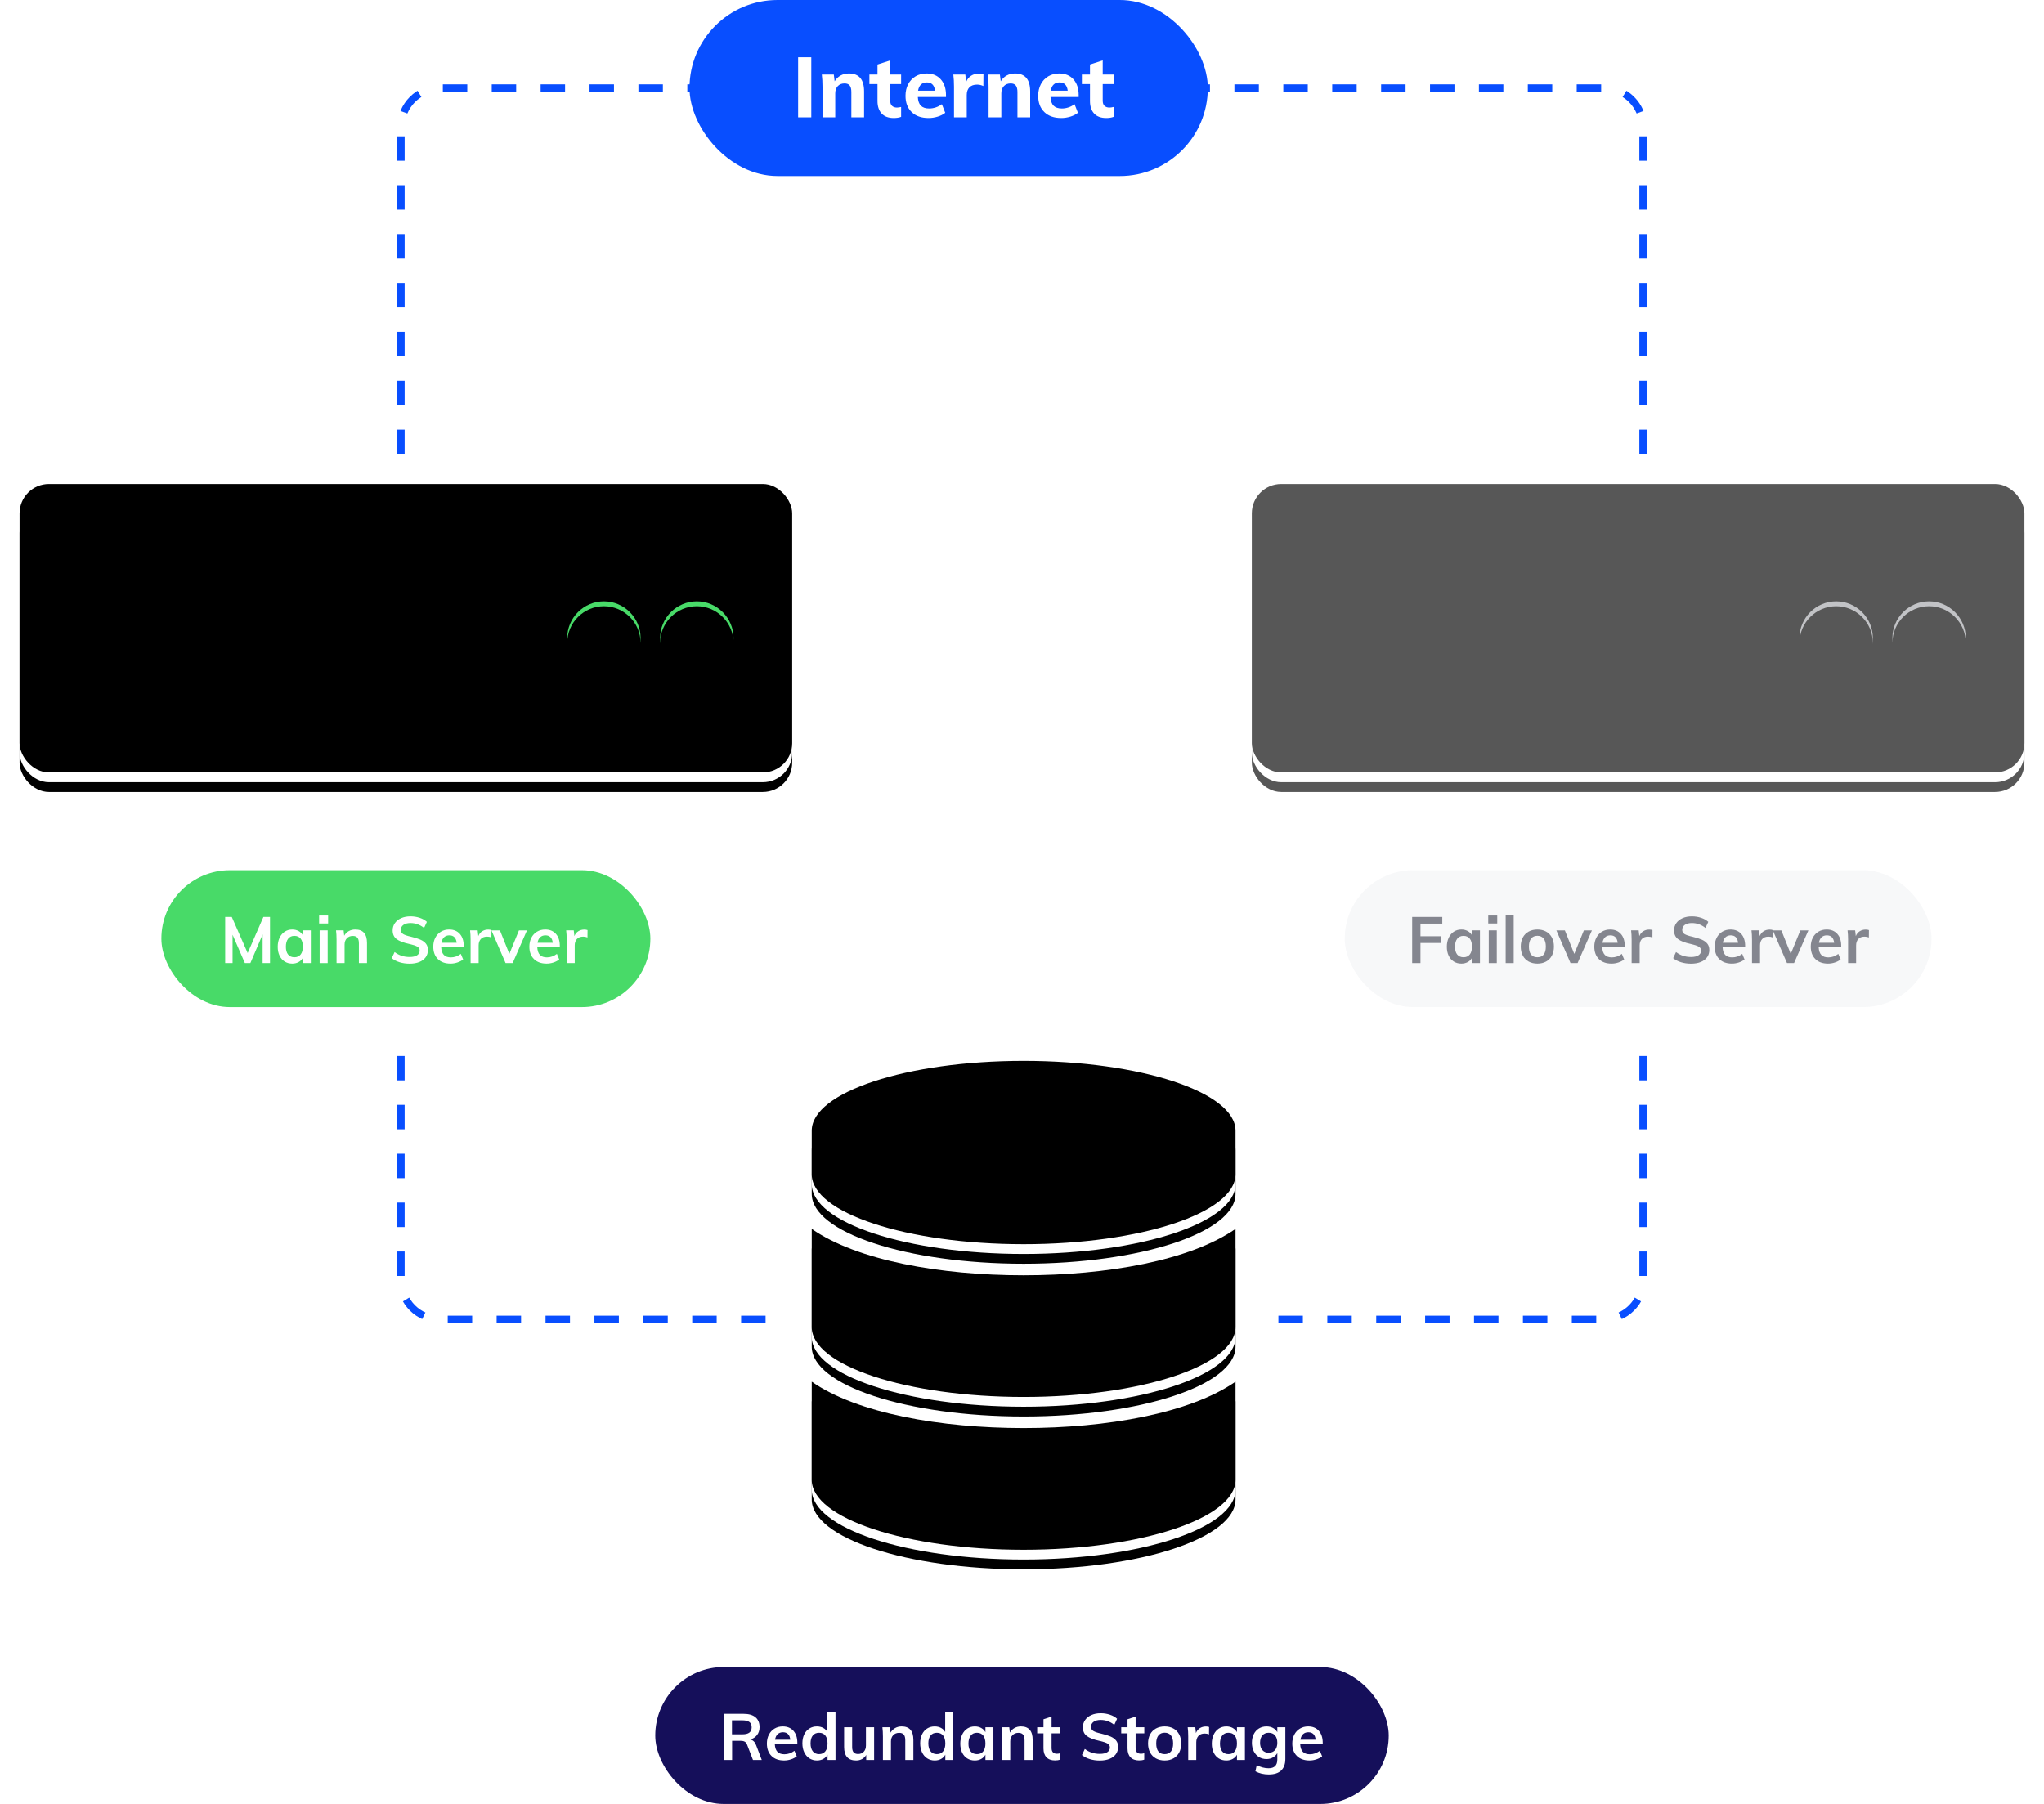 <?xml version="1.0" encoding="UTF-8"?>
<svg width="418px" height="369px" viewBox="0 0 418 369" version="1.1" xmlns="http://www.w3.org/2000/svg" xmlns:xlink="http://www.w3.org/1999/xlink">
    <title>what-is-high-availability</title>
    <defs>
        <path d="M86.667,14.286 L86.667,23.214 C86.667,31.083 67.257,37.5 43.333,37.5 C19.41,37.5 0,31.083 0,23.214 L0,14.286 C0,6.417 19.41,0 43.333,0 C67.257,0 86.667,6.417 86.667,14.286 Z M86.667,34.375 L86.667,54.464 C86.667,62.333 67.257,68.75 43.333,68.75 C19.41,68.75 0,62.333 0,54.464 L0,34.375 C9.31,40.848 26.35,43.862 43.333,43.862 C60.317,43.862 77.357,40.848 86.667,34.375 Z M86.667,65.625 L86.667,85.714 C86.667,93.583 67.257,100 43.333,100 C19.41,100 0,93.583 0,85.714 L0,65.625 C9.31,72.098 26.35,75.112 43.333,75.112 C60.317,75.112 77.357,72.098 86.667,65.625 Z" id="path-1"></path>
        <filter x="-8.1%" y="-5.0%" width="116.2%" height="114.0%" filterUnits="objectBoundingBox" id="filter-2">
            <feOffset dx="0" dy="0" in="SourceAlpha" result="shadowOffsetOuter1"></feOffset>
            <feGaussianBlur stdDeviation="0.5" in="shadowOffsetOuter1" result="shadowBlurOuter1"></feGaussianBlur>
            <feColorMatrix values="0 0 0 0 0   0 0 0 0 0.012   0 0 0 0 0.118  0 0 0 0.3 0" type="matrix" in="shadowBlurOuter1" result="shadowMatrixOuter1"></feColorMatrix>
            <feOffset dx="0" dy="0" in="SourceAlpha" result="shadowOffsetOuter2"></feOffset>
            <feGaussianBlur stdDeviation="0.5" in="shadowOffsetOuter2" result="shadowBlurOuter2"></feGaussianBlur>
            <feColorMatrix values="0 0 0 0 0   0 0 0 0 0.012   0 0 0 0 0.118  0 0 0 0.2 0" type="matrix" in="shadowBlurOuter2" result="shadowMatrixOuter2"></feColorMatrix>
            <feOffset dx="0" dy="2" in="SourceAlpha" result="shadowOffsetOuter3"></feOffset>
            <feGaussianBlur stdDeviation="2" in="shadowOffsetOuter3" result="shadowBlurOuter3"></feGaussianBlur>
            <feColorMatrix values="0 0 0 0 0   0 0 0 0 0.013   0 0 0 0 0.118  0 0 0 0.2 0" type="matrix" in="shadowBlurOuter3" result="shadowMatrixOuter3"></feColorMatrix>
            <feMerge>
                <feMergeNode in="shadowMatrixOuter1"></feMergeNode>
                <feMergeNode in="shadowMatrixOuter2"></feMergeNode>
                <feMergeNode in="shadowMatrixOuter3"></feMergeNode>
            </feMerge>
        </filter>
        <filter x="-5.8%" y="-3.0%" width="111.5%" height="110.0%" filterUnits="objectBoundingBox" id="filter-3">
            <feOffset dx="0" dy="-2" in="SourceAlpha" result="shadowOffsetInner1"></feOffset>
            <feComposite in="shadowOffsetInner1" in2="SourceAlpha" operator="arithmetic" k2="-1" k3="1" result="shadowInnerInner1"></feComposite>
            <feColorMatrix values="0 0 0 0 0.098   0 0 0 0 0.141   0 0 0 0 0.298  0 0 0 0.03 0" type="matrix" in="shadowInnerInner1"></feColorMatrix>
        </filter>
        <rect id="path-4" x="0" y="0" width="158" height="59" rx="6"></rect>
        <filter x="-4.4%" y="-8.5%" width="108.9%" height="123.7%" filterUnits="objectBoundingBox" id="filter-5">
            <feOffset dx="0" dy="0" in="SourceAlpha" result="shadowOffsetOuter1"></feOffset>
            <feGaussianBlur stdDeviation="0.5" in="shadowOffsetOuter1" result="shadowBlurOuter1"></feGaussianBlur>
            <feColorMatrix values="0 0 0 0 0   0 0 0 0 0.012   0 0 0 0 0.118  0 0 0 0.3 0" type="matrix" in="shadowBlurOuter1" result="shadowMatrixOuter1"></feColorMatrix>
            <feOffset dx="0" dy="0" in="SourceAlpha" result="shadowOffsetOuter2"></feOffset>
            <feGaussianBlur stdDeviation="0.5" in="shadowOffsetOuter2" result="shadowBlurOuter2"></feGaussianBlur>
            <feColorMatrix values="0 0 0 0 0   0 0 0 0 0.012   0 0 0 0 0.118  0 0 0 0.2 0" type="matrix" in="shadowBlurOuter2" result="shadowMatrixOuter2"></feColorMatrix>
            <feOffset dx="0" dy="2" in="SourceAlpha" result="shadowOffsetOuter3"></feOffset>
            <feGaussianBlur stdDeviation="2" in="shadowOffsetOuter3" result="shadowBlurOuter3"></feGaussianBlur>
            <feColorMatrix values="0 0 0 0 0   0 0 0 0 0.013   0 0 0 0 0.118  0 0 0 0.2 0" type="matrix" in="shadowBlurOuter3" result="shadowMatrixOuter3"></feColorMatrix>
            <feMerge>
                <feMergeNode in="shadowMatrixOuter1"></feMergeNode>
                <feMergeNode in="shadowMatrixOuter2"></feMergeNode>
                <feMergeNode in="shadowMatrixOuter3"></feMergeNode>
            </feMerge>
        </filter>
        <filter x="-3.2%" y="-5.1%" width="106.3%" height="116.9%" filterUnits="objectBoundingBox" id="filter-6">
            <feOffset dx="0" dy="-2" in="SourceAlpha" result="shadowOffsetInner1"></feOffset>
            <feComposite in="shadowOffsetInner1" in2="SourceAlpha" operator="arithmetic" k2="-1" k3="1" result="shadowInnerInner1"></feComposite>
            <feColorMatrix values="0 0 0 0 0.098   0 0 0 0 0.141   0 0 0 0 0.298  0 0 0 0.03 0" type="matrix" in="shadowInnerInner1"></feColorMatrix>
        </filter>
        <path d="M138.5,37 C134.359,37 131,33.641 131,29.5 C131,25.359 134.375,22 138.5,22 C142.625,22 146,25.375 146,29.5 C146,33.625 142.656,37 138.5,37 Z" id="path-7"></path>
        <filter x="-3.3%" y="-3.3%" width="106.7%" height="106.7%" filterUnits="objectBoundingBox" id="filter-8">
            <feOffset dx="0" dy="1" in="SourceAlpha" result="shadowOffsetInner1"></feOffset>
            <feComposite in="shadowOffsetInner1" in2="SourceAlpha" operator="arithmetic" k2="-1" k3="1" result="shadowInnerInner1"></feComposite>
            <feColorMatrix values="0 0 0 0 0.098   0 0 0 0 0.141   0 0 0 0 0.298  0 0 0 0.089 0" type="matrix" in="shadowInnerInner1"></feColorMatrix>
        </filter>
        <path d="M119.5,37 C115.359,37 112,33.641 112,29.5 C112,25.359 115.375,22 119.5,22 C123.625,22 127,25.375 127,29.5 C127,33.625 123.656,37 119.5,37 Z" id="path-9"></path>
        <filter x="-3.3%" y="-3.3%" width="106.7%" height="106.7%" filterUnits="objectBoundingBox" id="filter-10">
            <feOffset dx="0" dy="1" in="SourceAlpha" result="shadowOffsetInner1"></feOffset>
            <feComposite in="shadowOffsetInner1" in2="SourceAlpha" operator="arithmetic" k2="-1" k3="1" result="shadowInnerInner1"></feComposite>
            <feColorMatrix values="0 0 0 0 0.098   0 0 0 0 0.141   0 0 0 0 0.298  0 0 0 0.089 0" type="matrix" in="shadowInnerInner1"></feColorMatrix>
        </filter>
        <rect id="path-11" x="0" y="0" width="158" height="59" rx="6"></rect>
        <filter x="-4.4%" y="-8.5%" width="108.9%" height="123.7%" filterUnits="objectBoundingBox" id="filter-12">
            <feOffset dx="0" dy="0" in="SourceAlpha" result="shadowOffsetOuter1"></feOffset>
            <feGaussianBlur stdDeviation="0.5" in="shadowOffsetOuter1" result="shadowBlurOuter1"></feGaussianBlur>
            <feColorMatrix values="0 0 0 0 0   0 0 0 0 0.012   0 0 0 0 0.118  0 0 0 0.3 0" type="matrix" in="shadowBlurOuter1" result="shadowMatrixOuter1"></feColorMatrix>
            <feOffset dx="0" dy="0" in="SourceAlpha" result="shadowOffsetOuter2"></feOffset>
            <feGaussianBlur stdDeviation="0.5" in="shadowOffsetOuter2" result="shadowBlurOuter2"></feGaussianBlur>
            <feColorMatrix values="0 0 0 0 0   0 0 0 0 0.012   0 0 0 0 0.118  0 0 0 0.2 0" type="matrix" in="shadowBlurOuter2" result="shadowMatrixOuter2"></feColorMatrix>
            <feOffset dx="0" dy="2" in="SourceAlpha" result="shadowOffsetOuter3"></feOffset>
            <feGaussianBlur stdDeviation="2" in="shadowOffsetOuter3" result="shadowBlurOuter3"></feGaussianBlur>
            <feColorMatrix values="0 0 0 0 0   0 0 0 0 0.013   0 0 0 0 0.118  0 0 0 0.2 0" type="matrix" in="shadowBlurOuter3" result="shadowMatrixOuter3"></feColorMatrix>
            <feMerge>
                <feMergeNode in="shadowMatrixOuter1"></feMergeNode>
                <feMergeNode in="shadowMatrixOuter2"></feMergeNode>
                <feMergeNode in="shadowMatrixOuter3"></feMergeNode>
            </feMerge>
        </filter>
        <filter x="-3.2%" y="-5.1%" width="106.3%" height="116.9%" filterUnits="objectBoundingBox" id="filter-13">
            <feOffset dx="0" dy="-2" in="SourceAlpha" result="shadowOffsetInner1"></feOffset>
            <feComposite in="shadowOffsetInner1" in2="SourceAlpha" operator="arithmetic" k2="-1" k3="1" result="shadowInnerInner1"></feComposite>
            <feColorMatrix values="0 0 0 0 0.098   0 0 0 0 0.141   0 0 0 0 0.298  0 0 0 0.03 0" type="matrix" in="shadowInnerInner1"></feColorMatrix>
        </filter>
        <path d="M138.5,37 C134.359,37 131,33.641 131,29.5 C131,25.359 134.375,22 138.5,22 C142.625,22 146,25.375 146,29.5 C146,33.625 142.656,37 138.5,37 Z" id="path-14"></path>
        <filter x="-3.3%" y="-3.3%" width="106.7%" height="106.7%" filterUnits="objectBoundingBox" id="filter-15">
            <feOffset dx="0" dy="1" in="SourceAlpha" result="shadowOffsetInner1"></feOffset>
            <feComposite in="shadowOffsetInner1" in2="SourceAlpha" operator="arithmetic" k2="-1" k3="1" result="shadowInnerInner1"></feComposite>
            <feColorMatrix values="0 0 0 0 0.098   0 0 0 0 0.141   0 0 0 0 0.298  0 0 0 0.089 0" type="matrix" in="shadowInnerInner1"></feColorMatrix>
        </filter>
        <path d="M119.5,37 C115.359,37 112,33.641 112,29.5 C112,25.359 115.375,22 119.5,22 C123.625,22 127,25.375 127,29.5 C127,33.625 123.656,37 119.5,37 Z" id="path-16"></path>
        <filter x="-3.3%" y="-3.3%" width="106.7%" height="106.7%" filterUnits="objectBoundingBox" id="filter-17">
            <feOffset dx="0" dy="1" in="SourceAlpha" result="shadowOffsetInner1"></feOffset>
            <feComposite in="shadowOffsetInner1" in2="SourceAlpha" operator="arithmetic" k2="-1" k3="1" result="shadowInnerInner1"></feComposite>
            <feColorMatrix values="0 0 0 0 0.098   0 0 0 0 0.141   0 0 0 0 0.298  0 0 0 0.089 0" type="matrix" in="shadowInnerInner1"></feColorMatrix>
        </filter>
    </defs>
    <g id="High-Availability" stroke="none" stroke-width="1" fill="none" fill-rule="evenodd">
        <g id="Desktop-HD" transform="translate(-441, -832)">
            <g id="what-is-high-availability" transform="translate(445, 832)">
                <rect id="Rectangle" fill="#48DA68" x="29" y="178" width="100" height="28" rx="14"></rect>
                <g id="Group-26" opacity="0.66" transform="translate(271, 178)">
                    <rect id="Rectangle" fill="#F3F4F6" x="0" y="0" width="120" height="28" rx="14"></rect>
                    <g id="Failover-Server" transform="translate(13.791, 9.248)" fill="#454855" fill-rule="nonzero">
                        <polygon id="Path" points="0 9.752 0 0.318 6.161 0.318 6.161 1.683 1.696 1.683 1.696 4.266 5.896 4.266 5.896 5.644 1.696 5.644 1.696 9.752"></polygon>
                        <path d="M13.86,3.061 L13.86,9.752 L12.23,9.752 L12.23,8.679 C12.027,9.05 11.735,9.339 11.355,9.547 C10.975,9.754 10.543,9.858 10.057,9.858 C9.474,9.858 8.957,9.717 8.507,9.434 C8.056,9.151 7.707,8.749 7.46,8.228 C7.212,7.707 7.089,7.102 7.089,6.413 C7.089,5.724 7.215,5.112 7.466,4.578 C7.718,4.043 8.069,3.628 8.52,3.332 C8.97,3.036 9.483,2.889 10.057,2.889 C10.543,2.889 10.975,2.992 11.355,3.2 C11.735,3.407 12.027,3.697 12.23,4.068 L12.23,3.061 L13.86,3.061 Z M10.507,8.559 C11.055,8.559 11.479,8.37 11.779,7.99 C12.08,7.61 12.23,7.075 12.23,6.386 C12.23,5.68 12.08,5.137 11.779,4.757 C11.479,4.377 11.05,4.187 10.494,4.187 C9.946,4.187 9.52,4.384 9.215,4.777 C8.911,5.17 8.758,5.715 8.758,6.413 C8.758,7.102 8.911,7.632 9.215,8.003 C9.52,8.374 9.951,8.559 10.507,8.559 Z" id="Shape"></path>
                        <path d="M15.662,9.752 L15.662,3.061 L17.305,3.061 L17.305,9.752 L15.662,9.752 Z M15.556,0.026 L17.397,0.026 L17.397,1.656 L15.556,1.656 L15.556,0.026 Z" id="Shape"></path>
                        <polygon id="Path" points="19.12 9.752 19.12 0 20.763 0 20.763 9.752"></polygon>
                        <path d="M25.612,9.858 C24.932,9.858 24.334,9.717 23.817,9.434 C23.3,9.151 22.903,8.747 22.624,8.222 C22.346,7.696 22.207,7.08 22.207,6.373 C22.207,5.667 22.346,5.05 22.624,4.525 C22.903,3.999 23.3,3.595 23.817,3.312 C24.334,3.03 24.932,2.889 25.612,2.889 C26.284,2.889 26.875,3.03 27.388,3.312 C27.9,3.595 28.295,3.999 28.574,4.525 C28.852,5.05 28.991,5.667 28.991,6.373 C28.991,7.08 28.852,7.696 28.574,8.222 C28.295,8.747 27.9,9.151 27.388,9.434 C26.875,9.717 26.284,9.858 25.612,9.858 Z M25.599,8.559 C26.164,8.559 26.595,8.376 26.891,8.01 C27.187,7.643 27.335,7.098 27.335,6.373 C27.335,5.658 27.185,5.112 26.884,4.737 C26.584,4.361 26.16,4.174 25.612,4.174 C25.056,4.174 24.627,4.361 24.327,4.737 C24.027,5.112 23.877,5.658 23.877,6.373 C23.877,7.098 24.024,7.643 24.32,8.01 C24.616,8.376 25.043,8.559 25.599,8.559 Z" id="Shape"></path>
                        <polygon id="Path" points="35.112 3.074 36.755 3.074 33.827 9.752 32.383 9.752 29.494 3.074 31.23 3.074 33.151 7.87"></polygon>
                        <path d="M43.473,6.492 L38.862,6.492 C38.898,7.208 39.076,7.736 39.399,8.076 C39.721,8.416 40.2,8.586 40.837,8.586 C41.57,8.586 42.25,8.348 42.877,7.87 L43.354,9.01 C43.036,9.266 42.645,9.472 42.181,9.626 C41.718,9.781 41.247,9.858 40.77,9.858 C39.675,9.858 38.814,9.549 38.187,8.931 C37.559,8.312 37.246,7.464 37.246,6.386 C37.246,5.706 37.383,5.101 37.657,4.571 C37.93,4.041 38.315,3.628 38.809,3.332 C39.304,3.036 39.865,2.889 40.492,2.889 C41.411,2.889 42.137,3.187 42.672,3.783 C43.206,4.379 43.473,5.198 43.473,6.241 L43.473,6.492 Z M40.532,4.081 C40.09,4.081 39.73,4.211 39.452,4.472 C39.174,4.732 38.995,5.11 38.915,5.605 L42.029,5.605 C41.976,5.101 41.824,4.721 41.572,4.465 C41.32,4.209 40.973,4.081 40.532,4.081 Z" id="Shape"></path>
                        <path d="M48.482,2.902 C48.738,2.902 48.959,2.937 49.144,3.008 L49.131,4.518 C48.848,4.403 48.557,4.346 48.257,4.346 C47.691,4.346 47.261,4.509 46.965,4.836 C46.669,5.163 46.521,5.596 46.521,6.135 L46.521,9.752 L44.878,9.752 L44.878,4.955 C44.878,4.249 44.842,3.617 44.772,3.061 L46.322,3.061 L46.455,4.24 C46.622,3.807 46.887,3.476 47.249,3.246 C47.612,3.017 48.022,2.902 48.482,2.902 Z" id="Path"></path>
                        <path d="M57.015,9.871 C56.29,9.871 55.612,9.774 54.981,9.58 C54.349,9.385 53.813,9.107 53.371,8.745 L53.954,7.5 C54.413,7.844 54.893,8.098 55.392,8.261 C55.891,8.425 56.436,8.507 57.028,8.507 C57.682,8.507 58.187,8.392 58.545,8.162 C58.903,7.932 59.082,7.61 59.082,7.195 C59.082,6.841 58.916,6.57 58.585,6.38 C58.254,6.19 57.708,6.011 56.949,5.843 C55.765,5.587 54.904,5.256 54.365,4.849 C53.826,4.443 53.556,3.851 53.556,3.074 C53.556,2.518 53.707,2.023 54.007,1.59 C54.307,1.157 54.734,0.817 55.286,0.57 C55.838,0.322 56.476,0.199 57.2,0.199 C57.863,0.199 58.492,0.298 59.088,0.497 C59.685,0.696 60.173,0.972 60.553,1.325 L59.983,2.571 C59.144,1.899 58.216,1.563 57.2,1.563 C56.591,1.563 56.109,1.689 55.756,1.941 C55.403,2.193 55.226,2.535 55.226,2.968 C55.226,3.339 55.383,3.622 55.696,3.816 C56.01,4.01 56.547,4.191 57.306,4.359 C58.092,4.545 58.733,4.746 59.227,4.962 C59.722,5.179 60.102,5.457 60.367,5.797 C60.632,6.137 60.764,6.563 60.764,7.075 C60.764,7.641 60.614,8.133 60.314,8.553 C60.014,8.972 59.581,9.297 59.016,9.527 C58.45,9.756 57.783,9.871 57.015,9.871 Z" id="Path"></path>
                        <path d="M68.092,6.492 L63.481,6.492 C63.516,7.208 63.695,7.736 64.017,8.076 C64.34,8.416 64.819,8.586 65.455,8.586 C66.188,8.586 66.868,8.348 67.496,7.87 L67.972,9.01 C67.654,9.266 67.264,9.472 66.8,9.626 C66.336,9.781 65.866,9.858 65.389,9.858 C64.293,9.858 63.432,9.549 62.805,8.931 C62.178,8.312 61.864,7.464 61.864,6.386 C61.864,5.706 62.001,5.101 62.275,4.571 C62.549,4.041 62.933,3.628 63.428,3.332 C63.922,3.036 64.483,2.889 65.111,2.889 C66.029,2.889 66.756,3.187 67.29,3.783 C67.825,4.379 68.092,5.198 68.092,6.241 L68.092,6.492 Z M65.15,4.081 C64.709,4.081 64.349,4.211 64.07,4.472 C63.792,4.732 63.613,5.11 63.534,5.605 L66.647,5.605 C66.594,5.101 66.442,4.721 66.19,4.465 C65.939,4.209 65.592,4.081 65.15,4.081 Z" id="Shape"></path>
                        <path d="M73.1,2.902 C73.356,2.902 73.577,2.937 73.763,3.008 L73.749,4.518 C73.467,4.403 73.175,4.346 72.875,4.346 C72.31,4.346 71.879,4.509 71.583,4.836 C71.287,5.163 71.139,5.596 71.139,6.135 L71.139,9.752 L69.496,9.752 L69.496,4.955 C69.496,4.249 69.461,3.617 69.39,3.061 L70.941,3.061 L71.073,4.24 C71.241,3.807 71.506,3.476 71.868,3.246 C72.23,3.017 72.641,2.902 73.1,2.902 Z" id="Path"></path>
                        <polygon id="Path" points="79.381 3.074 81.024 3.074 78.096 9.752 76.651 9.752 73.763 3.074 75.499 3.074 77.42 7.87"></polygon>
                        <path d="M87.742,6.492 L83.13,6.492 C83.166,7.208 83.345,7.736 83.667,8.076 C83.99,8.416 84.469,8.586 85.105,8.586 C85.838,8.586 86.518,8.348 87.145,7.87 L87.622,9.01 C87.304,9.266 86.913,9.472 86.45,9.626 C85.986,9.781 85.516,9.858 85.038,9.858 C83.943,9.858 83.082,9.549 82.455,8.931 C81.828,8.312 81.514,7.464 81.514,6.386 C81.514,5.706 81.651,5.101 81.925,4.571 C82.199,4.041 82.583,3.628 83.078,3.332 C83.572,3.036 84.133,2.889 84.76,2.889 C85.679,2.889 86.405,3.187 86.94,3.783 C87.474,4.379 87.742,5.198 87.742,6.241 L87.742,6.492 Z M84.8,4.081 C84.358,4.081 83.998,4.211 83.72,4.472 C83.442,4.732 83.263,5.11 83.183,5.605 L86.297,5.605 C86.244,5.101 86.092,4.721 85.84,4.465 C85.588,4.209 85.242,4.081 84.8,4.081 Z" id="Shape"></path>
                        <path d="M92.75,2.902 C93.006,2.902 93.227,2.937 93.412,3.008 L93.399,4.518 C93.117,4.403 92.825,4.346 92.525,4.346 C91.959,4.346 91.529,4.509 91.233,4.836 C90.937,5.163 90.789,5.596 90.789,6.135 L90.789,9.752 L89.146,9.752 L89.146,4.955 C89.146,4.249 89.111,3.617 89.04,3.061 L90.59,3.061 L90.723,4.24 C90.891,3.807 91.156,3.476 91.518,3.246 C91.88,3.017 92.291,2.902 92.75,2.902 Z" id="Path"></path>
                    </g>
                </g>
                <g id="Group-30" transform="translate(130, 341)">
                    <rect id="Rectangle" fill="#150F5A" x="0" y="0" width="150" height="28" rx="14"></rect>
                    <g id="Redundant-Storage" transform="translate(14.017, 9.248)" fill="#FFFFFF" fill-rule="nonzero">
                        <path d="M7.764,9.752 L5.963,9.752 L4.757,6.612 C4.651,6.32 4.487,6.117 4.266,6.002 C4.046,5.887 3.759,5.83 3.405,5.83 L1.696,5.83 L1.696,9.752 L0,9.752 L0,0.318 L4.041,0.318 C5.11,0.318 5.923,0.552 6.479,1.02 C7.036,1.488 7.314,2.16 7.314,3.034 C7.314,3.661 7.148,4.194 6.817,4.631 C6.486,5.068 6.016,5.38 5.406,5.565 C5.963,5.68 6.364,6.069 6.612,6.731 L7.764,9.752 Z M3.803,4.505 C4.448,4.505 4.925,4.386 5.234,4.147 C5.543,3.909 5.697,3.547 5.697,3.061 C5.697,2.584 5.545,2.228 5.24,1.994 C4.936,1.76 4.456,1.643 3.803,1.643 L1.669,1.643 L1.669,4.505 L3.803,4.505 Z" id="Shape"></path>
                        <path d="M15.039,6.492 L10.428,6.492 C10.463,7.208 10.642,7.736 10.964,8.076 C11.287,8.416 11.766,8.586 12.402,8.586 C13.135,8.586 13.815,8.348 14.443,7.87 L14.919,9.01 C14.601,9.266 14.211,9.472 13.747,9.626 C13.283,9.781 12.813,9.858 12.336,9.858 C11.24,9.858 10.379,9.549 9.752,8.931 C9.125,8.312 8.811,7.464 8.811,6.386 C8.811,5.706 8.948,5.101 9.222,4.571 C9.496,4.041 9.88,3.628 10.375,3.332 C10.869,3.036 11.43,2.889 12.057,2.889 C12.976,2.889 13.703,3.187 14.237,3.783 C14.772,4.379 15.039,5.198 15.039,6.241 L15.039,6.492 Z M12.097,4.081 C11.656,4.081 11.296,4.211 11.017,4.472 C10.739,4.732 10.56,5.11 10.481,5.605 L13.595,5.605 C13.541,5.101 13.389,4.721 13.137,4.465 C12.886,4.209 12.539,4.081 12.097,4.081 Z" id="Shape"></path>
                        <path d="M22.843,0 L22.843,9.752 L21.213,9.752 L21.213,8.679 C21.01,9.05 20.719,9.339 20.339,9.547 C19.959,9.754 19.526,9.858 19.04,9.858 C18.466,9.858 17.954,9.712 17.503,9.421 C17.053,9.129 16.702,8.716 16.45,8.182 C16.198,7.647 16.072,7.036 16.072,6.347 C16.072,5.658 16.196,5.053 16.443,4.532 C16.691,4.01 17.04,3.606 17.49,3.319 C17.941,3.032 18.457,2.889 19.04,2.889 C19.517,2.889 19.943,2.988 20.319,3.187 C20.694,3.385 20.984,3.666 21.187,4.028 L21.187,0 L22.843,0 Z M19.477,8.559 C20.025,8.559 20.451,8.37 20.756,7.99 C21.061,7.61 21.213,7.071 21.213,6.373 C21.213,5.675 21.063,5.137 20.763,4.757 C20.462,4.377 20.038,4.187 19.491,4.187 C18.934,4.187 18.504,4.375 18.199,4.75 C17.894,5.126 17.742,5.658 17.742,6.347 C17.742,7.045 17.894,7.588 18.199,7.976 C18.504,8.365 18.93,8.559 19.477,8.559 Z" id="Shape"></path>
                        <path d="M30.74,3.061 L30.74,9.752 L29.123,9.752 L29.123,8.719 C28.912,9.089 28.629,9.372 28.276,9.566 C27.922,9.761 27.516,9.858 27.056,9.858 C25.422,9.858 24.605,8.939 24.605,7.102 L24.605,3.061 L26.248,3.061 L26.248,7.115 C26.248,7.601 26.348,7.959 26.546,8.188 C26.745,8.418 27.052,8.533 27.467,8.533 C27.953,8.533 28.342,8.374 28.633,8.056 C28.925,7.738 29.07,7.314 29.07,6.784 L29.07,3.061 L30.74,3.061 Z" id="Path"></path>
                        <path d="M36.371,2.889 C37.97,2.889 38.77,3.807 38.77,5.644 L38.77,9.752 L37.113,9.752 L37.113,5.724 C37.113,5.194 37.012,4.808 36.809,4.565 C36.605,4.322 36.292,4.2 35.868,4.2 C35.364,4.2 34.958,4.361 34.649,4.684 C34.34,5.006 34.185,5.433 34.185,5.963 L34.185,9.752 L32.542,9.752 L32.542,4.955 C32.542,4.249 32.507,3.617 32.436,3.061 L33.986,3.061 L34.105,4.16 C34.335,3.754 34.647,3.441 35.04,3.22 C35.433,2.999 35.877,2.889 36.371,2.889 Z" id="Path"></path>
                        <path d="M46.931,0 L46.931,9.752 L45.302,9.752 L45.302,8.679 C45.099,9.05 44.807,9.339 44.427,9.547 C44.047,9.754 43.615,9.858 43.129,9.858 C42.555,9.858 42.042,9.712 41.592,9.421 C41.141,9.129 40.79,8.716 40.538,8.182 C40.287,7.647 40.161,7.036 40.161,6.347 C40.161,5.658 40.284,5.053 40.532,4.532 C40.779,4.01 41.128,3.606 41.578,3.319 C42.029,3.032 42.546,2.889 43.129,2.889 C43.606,2.889 44.032,2.988 44.407,3.187 C44.783,3.385 45.072,3.666 45.275,4.028 L45.275,0 L46.931,0 Z M43.566,8.559 C44.114,8.559 44.54,8.37 44.845,7.99 C45.149,7.61 45.302,7.071 45.302,6.373 C45.302,5.675 45.152,5.137 44.851,4.757 C44.551,4.377 44.127,4.187 43.579,4.187 C43.023,4.187 42.592,4.375 42.287,4.75 C41.983,5.126 41.83,5.658 41.83,6.347 C41.83,7.045 41.983,7.588 42.287,7.976 C42.592,8.365 43.018,8.559 43.566,8.559 Z" id="Shape"></path>
                        <path d="M55.133,3.061 L55.133,9.752 L53.504,9.752 L53.504,8.679 C53.3,9.05 53.009,9.339 52.629,9.547 C52.249,9.754 51.816,9.858 51.331,9.858 C50.748,9.858 50.231,9.717 49.78,9.434 C49.33,9.151 48.981,8.749 48.733,8.228 C48.486,7.707 48.362,7.102 48.362,6.413 C48.362,5.724 48.488,5.112 48.74,4.578 C48.992,4.043 49.343,3.628 49.794,3.332 C50.244,3.036 50.756,2.889 51.331,2.889 C51.816,2.889 52.249,2.992 52.629,3.2 C53.009,3.407 53.3,3.697 53.504,4.068 L53.504,3.061 L55.133,3.061 Z M51.781,8.559 C52.329,8.559 52.753,8.37 53.053,7.99 C53.353,7.61 53.504,7.075 53.504,6.386 C53.504,5.68 53.353,5.137 53.053,4.757 C52.753,4.377 52.324,4.187 51.768,4.187 C51.22,4.187 50.794,4.384 50.489,4.777 C50.184,5.17 50.032,5.715 50.032,6.413 C50.032,7.102 50.184,7.632 50.489,8.003 C50.794,8.374 51.224,8.559 51.781,8.559 Z" id="Shape"></path>
                        <path d="M60.764,2.889 C62.363,2.889 63.163,3.807 63.163,5.644 L63.163,9.752 L61.507,9.752 L61.507,5.724 C61.507,5.194 61.405,4.808 61.202,4.565 C60.999,4.322 60.685,4.2 60.261,4.2 C59.758,4.2 59.351,4.361 59.042,4.684 C58.733,5.006 58.578,5.433 58.578,5.963 L58.578,9.752 L56.935,9.752 L56.935,4.955 C56.935,4.249 56.9,3.617 56.829,3.061 L58.38,3.061 L58.499,4.16 C58.728,3.754 59.04,3.441 59.433,3.22 C59.826,2.999 60.27,2.889 60.764,2.889 Z" id="Path"></path>
                        <path d="M67.032,4.306 L67.032,7.301 C67.032,8.087 67.398,8.48 68.132,8.48 C68.335,8.48 68.555,8.445 68.794,8.374 L68.794,9.686 C68.502,9.792 68.149,9.845 67.734,9.845 C66.974,9.845 66.391,9.633 65.985,9.209 C65.579,8.785 65.376,8.175 65.376,7.38 L65.376,4.306 L64.09,4.306 L64.09,3.061 L65.376,3.061 L65.376,1.431 L67.032,0.875 L67.032,3.061 L68.807,3.061 L68.807,4.306 L67.032,4.306 Z" id="Path"></path>
                        <path d="M76.89,9.871 C76.165,9.871 75.487,9.774 74.856,9.58 C74.224,9.385 73.688,9.107 73.246,8.745 L73.829,7.5 C74.288,7.844 74.768,8.098 75.267,8.261 C75.766,8.425 76.311,8.507 76.903,8.507 C77.557,8.507 78.062,8.392 78.42,8.162 C78.778,7.932 78.957,7.61 78.957,7.195 C78.957,6.841 78.791,6.57 78.46,6.38 C78.129,6.19 77.583,6.011 76.823,5.843 C75.64,5.587 74.779,5.256 74.24,4.849 C73.701,4.443 73.431,3.851 73.431,3.074 C73.431,2.518 73.582,2.023 73.882,1.59 C74.182,1.157 74.609,0.817 75.161,0.57 C75.713,0.322 76.351,0.199 77.075,0.199 C77.738,0.199 78.367,0.298 78.963,0.497 C79.56,0.696 80.048,0.972 80.427,1.325 L79.858,2.571 C79.019,1.899 78.091,1.563 77.075,1.563 C76.466,1.563 75.984,1.689 75.631,1.941 C75.278,2.193 75.101,2.535 75.101,2.968 C75.101,3.339 75.258,3.622 75.571,3.816 C75.885,4.01 76.422,4.191 77.181,4.359 C77.967,4.545 78.608,4.746 79.103,4.962 C79.597,5.179 79.977,5.457 80.242,5.797 C80.507,6.137 80.639,6.563 80.639,7.075 C80.639,7.641 80.489,8.133 80.189,8.553 C79.889,8.972 79.456,9.297 78.891,9.527 C78.325,9.756 77.658,9.871 76.89,9.871 Z" id="Path"></path>
                        <path d="M84.217,4.306 L84.217,7.301 C84.217,8.087 84.584,8.48 85.317,8.48 C85.52,8.48 85.741,8.445 85.979,8.374 L85.979,9.686 C85.688,9.792 85.334,9.845 84.919,9.845 C84.16,9.845 83.577,9.633 83.17,9.209 C82.764,8.785 82.561,8.175 82.561,7.38 L82.561,4.306 L81.275,4.306 L81.275,3.061 L82.561,3.061 L82.561,1.431 L84.217,0.875 L84.217,3.061 L85.993,3.061 L85.993,4.306 L84.217,4.306 Z" id="Path"></path>
                        <path d="M90.166,9.858 C89.486,9.858 88.888,9.717 88.371,9.434 C87.854,9.151 87.457,8.747 87.178,8.222 C86.9,7.696 86.761,7.08 86.761,6.373 C86.761,5.667 86.9,5.05 87.178,4.525 C87.457,3.999 87.854,3.595 88.371,3.312 C88.888,3.03 89.486,2.889 90.166,2.889 C90.838,2.889 91.429,3.03 91.942,3.312 C92.454,3.595 92.849,3.999 93.128,4.525 C93.406,5.05 93.545,5.667 93.545,6.373 C93.545,7.08 93.406,7.696 93.128,8.222 C92.849,8.747 92.454,9.151 91.942,9.434 C91.429,9.717 90.838,9.858 90.166,9.858 Z M90.153,8.559 C90.718,8.559 91.149,8.376 91.445,8.01 C91.741,7.643 91.889,7.098 91.889,6.373 C91.889,5.658 91.739,5.112 91.438,4.737 C91.138,4.361 90.714,4.174 90.166,4.174 C89.61,4.174 89.181,4.361 88.881,4.737 C88.581,5.112 88.43,5.658 88.43,6.373 C88.43,7.098 88.578,7.643 88.874,8.01 C89.17,8.376 89.597,8.559 90.153,8.559 Z" id="Shape"></path>
                        <path d="M98.58,2.902 C98.836,2.902 99.057,2.937 99.243,3.008 L99.229,4.518 C98.947,4.403 98.655,4.346 98.355,4.346 C97.789,4.346 97.359,4.509 97.063,4.836 C96.767,5.163 96.619,5.596 96.619,6.135 L96.619,9.752 L94.976,9.752 L94.976,4.955 C94.976,4.249 94.941,3.617 94.87,3.061 L96.42,3.061 L96.553,4.24 C96.721,3.807 96.986,3.476 97.348,3.246 C97.71,3.017 98.121,2.902 98.58,2.902 Z" id="Path"></path>
                        <path d="M106.57,3.061 L106.57,9.752 L104.94,9.752 L104.94,8.679 C104.737,9.05 104.445,9.339 104.066,9.547 C103.686,9.754 103.253,9.858 102.767,9.858 C102.184,9.858 101.667,9.717 101.217,9.434 C100.766,9.151 100.417,8.749 100.17,8.228 C99.923,7.707 99.799,7.102 99.799,6.413 C99.799,5.724 99.925,5.112 100.177,4.578 C100.428,4.043 100.779,3.628 101.23,3.332 C101.68,3.036 102.193,2.889 102.767,2.889 C103.253,2.889 103.686,2.992 104.066,3.2 C104.445,3.407 104.737,3.697 104.94,4.068 L104.94,3.061 L106.57,3.061 Z M103.218,8.559 C103.765,8.559 104.189,8.37 104.49,7.99 C104.79,7.61 104.94,7.075 104.94,6.386 C104.94,5.68 104.79,5.137 104.49,4.757 C104.189,4.377 103.761,4.187 103.204,4.187 C102.657,4.187 102.23,4.384 101.926,4.777 C101.621,5.17 101.469,5.715 101.469,6.413 C101.469,7.102 101.621,7.632 101.926,8.003 C102.23,8.374 102.661,8.559 103.218,8.559 Z" id="Shape"></path>
                        <path d="M114.838,3.061 L114.838,9.54 C114.838,10.582 114.551,11.373 113.977,11.912 C113.402,12.451 112.559,12.72 111.446,12.72 C110.412,12.72 109.502,12.504 108.716,12.071 L108.981,10.812 C109.794,11.236 110.602,11.448 111.406,11.448 C112.599,11.448 113.195,10.856 113.195,9.672 L113.195,8.348 C112.992,8.71 112.696,9.003 112.307,9.229 C111.918,9.454 111.481,9.566 110.995,9.566 C110.412,9.566 109.893,9.427 109.438,9.149 C108.983,8.871 108.63,8.478 108.378,7.97 C108.127,7.462 108.001,6.881 108.001,6.228 C108.001,5.574 108.127,4.993 108.378,4.485 C108.63,3.977 108.983,3.584 109.438,3.306 C109.893,3.028 110.412,2.889 110.995,2.889 C111.49,2.889 111.929,2.992 112.314,3.2 C112.698,3.407 112.992,3.697 113.195,4.068 L113.195,3.061 L114.838,3.061 Z M111.433,8.268 C111.98,8.268 112.411,8.087 112.724,7.725 C113.038,7.363 113.195,6.864 113.195,6.228 C113.195,5.591 113.04,5.092 112.731,4.73 C112.422,4.368 111.989,4.187 111.433,4.187 C110.885,4.187 110.454,4.368 110.141,4.73 C109.827,5.092 109.67,5.591 109.67,6.228 C109.67,6.864 109.827,7.363 110.141,7.725 C110.454,8.087 110.885,8.268 111.433,8.268 Z" id="Shape"></path>
                        <path d="M122.483,6.492 L117.872,6.492 C117.907,7.208 118.086,7.736 118.409,8.076 C118.731,8.416 119.21,8.586 119.846,8.586 C120.579,8.586 121.26,8.348 121.887,7.87 L122.364,9.01 C122.046,9.266 121.655,9.472 121.191,9.626 C120.727,9.781 120.257,9.858 119.78,9.858 C118.685,9.858 117.823,9.549 117.196,8.931 C116.569,8.312 116.255,7.464 116.255,6.386 C116.255,5.706 116.392,5.101 116.666,4.571 C116.94,4.041 117.324,3.628 117.819,3.332 C118.314,3.036 118.875,2.889 119.502,2.889 C120.42,2.889 121.147,3.187 121.681,3.783 C122.216,4.379 122.483,5.198 122.483,6.241 L122.483,6.492 Z M119.541,4.081 C119.1,4.081 118.74,4.211 118.462,4.472 C118.183,4.732 118.004,5.11 117.925,5.605 L121.039,5.605 C120.986,5.101 120.833,4.721 120.582,4.465 C120.33,4.209 119.983,4.081 119.541,4.081 Z" id="Shape"></path>
                    </g>
                </g>
                <g id="Main-Server" transform="translate(42.047, 187.274)" fill="#FFFFFF" fill-rule="nonzero">
                    <polygon id="Path" points="7.817 0.291 9.169 0.291 9.169 9.726 7.659 9.726 7.659 3.869 5.154 9.726 4.028 9.726 1.51 3.935 1.51 9.726 -5.68434189e-14 9.726 -5.68434189e-14 0.291 1.351 0.291 4.598 7.672"></polygon>
                    <path d="M17.517,3.034 L17.517,9.726 L15.887,9.726 L15.887,8.652 C15.684,9.023 15.392,9.313 15.012,9.52 C14.632,9.728 14.2,9.832 13.714,9.832 C13.131,9.832 12.614,9.69 12.164,9.408 C11.713,9.125 11.364,8.723 11.117,8.202 C10.869,7.681 10.746,7.075 10.746,6.386 C10.746,5.697 10.872,5.086 11.123,4.551 C11.375,4.017 11.726,3.602 12.177,3.306 C12.627,3.01 13.14,2.862 13.714,2.862 C14.2,2.862 14.632,2.966 15.012,3.173 C15.392,3.381 15.684,3.67 15.887,4.041 L15.887,3.034 L17.517,3.034 Z M14.164,8.533 C14.712,8.533 15.136,8.343 15.436,7.963 C15.737,7.583 15.887,7.049 15.887,6.36 C15.887,5.653 15.737,5.11 15.436,4.73 C15.136,4.35 14.707,4.16 14.151,4.16 C13.603,4.16 13.177,4.357 12.872,4.75 C12.568,5.143 12.415,5.689 12.415,6.386 C12.415,7.075 12.568,7.606 12.872,7.976 C13.177,8.348 13.608,8.533 14.164,8.533 Z" id="Shape"></path>
                    <path d="M19.319,9.726 L19.319,3.034 L20.962,3.034 L20.962,9.726 L19.319,9.726 Z M19.212,0 L21.054,0 L21.054,1.63 L19.212,1.63 L19.212,0 Z" id="Shape"></path>
                    <path d="M26.606,2.862 C28.205,2.862 29.004,3.781 29.004,5.618 L29.004,9.726 L27.348,9.726 L27.348,5.697 C27.348,5.168 27.246,4.781 27.043,4.538 C26.84,4.295 26.526,4.174 26.102,4.174 C25.599,4.174 25.193,4.335 24.884,4.657 C24.574,4.98 24.42,5.406 24.42,5.936 L24.42,9.726 L22.777,9.726 L22.777,4.929 C22.777,4.222 22.741,3.591 22.671,3.034 L24.221,3.034 L24.34,4.134 C24.57,3.728 24.881,3.414 25.274,3.193 C25.667,2.972 26.111,2.862 26.606,2.862 Z" id="Path"></path>
                    <path d="M37.709,9.845 C36.985,9.845 36.307,9.748 35.676,9.553 C35.044,9.359 34.507,9.081 34.066,8.719 L34.649,7.473 C35.108,7.817 35.587,8.071 36.086,8.235 C36.585,8.398 37.131,8.48 37.723,8.48 C38.376,8.48 38.882,8.365 39.24,8.136 C39.598,7.906 39.776,7.583 39.776,7.168 C39.776,6.815 39.611,6.543 39.28,6.353 C38.948,6.163 38.403,5.985 37.643,5.817 C36.46,5.561 35.598,5.229 35.059,4.823 C34.521,4.417 34.251,3.825 34.251,3.047 C34.251,2.491 34.401,1.996 34.702,1.563 C35.002,1.131 35.428,0.791 35.98,0.543 C36.532,0.296 37.171,0.172 37.895,0.172 C38.557,0.172 39.187,0.272 39.783,0.47 C40.379,0.669 40.867,0.945 41.247,1.298 L40.678,2.544 C39.838,1.873 38.911,1.537 37.895,1.537 C37.285,1.537 36.804,1.663 36.451,1.915 C36.097,2.166 35.921,2.509 35.921,2.942 C35.921,3.312 36.078,3.595 36.391,3.789 C36.705,3.984 37.241,4.165 38.001,4.333 C38.787,4.518 39.428,4.719 39.922,4.936 C40.417,5.152 40.797,5.43 41.062,5.77 C41.327,6.11 41.459,6.537 41.459,7.049 C41.459,7.614 41.309,8.107 41.009,8.526 C40.708,8.946 40.276,9.271 39.71,9.5 C39.145,9.73 38.478,9.845 37.709,9.845 Z" id="Path"></path>
                    <path d="M48.786,6.466 L44.175,6.466 C44.211,7.181 44.39,7.709 44.712,8.049 C45.035,8.389 45.514,8.559 46.15,8.559 C46.883,8.559 47.563,8.321 48.19,7.844 L48.667,8.983 C48.349,9.24 47.958,9.445 47.495,9.6 C47.031,9.754 46.56,9.832 46.084,9.832 C44.988,9.832 44.127,9.522 43.5,8.904 C42.873,8.286 42.559,7.438 42.559,6.36 C42.559,5.68 42.696,5.075 42.97,4.545 C43.244,4.015 43.628,3.602 44.123,3.306 C44.617,3.01 45.178,2.862 45.805,2.862 C46.724,2.862 47.45,3.16 47.985,3.756 C48.519,4.353 48.786,5.172 48.786,6.214 L48.786,6.466 Z M45.845,4.054 C45.403,4.054 45.043,4.185 44.765,4.445 C44.487,4.706 44.308,5.084 44.228,5.578 L47.342,5.578 C47.289,5.075 47.137,4.695 46.885,4.439 C46.633,4.183 46.287,4.054 45.845,4.054 Z" id="Shape"></path>
                    <path d="M53.795,2.875 C54.051,2.875 54.272,2.911 54.458,2.981 L54.444,4.492 C54.162,4.377 53.87,4.319 53.57,4.319 C53.004,4.319 52.574,4.483 52.278,4.81 C51.982,5.137 51.834,5.569 51.834,6.108 L51.834,9.726 L50.191,9.726 L50.191,4.929 C50.191,4.222 50.156,3.591 50.085,3.034 L51.635,3.034 L51.768,4.213 C51.936,3.781 52.201,3.449 52.563,3.22 C52.925,2.99 53.336,2.875 53.795,2.875 Z" id="Path"></path>
                    <polygon id="Path" points="60.075 3.047 61.718 3.047 58.79 9.726 57.346 9.726 54.458 3.047 56.193 3.047 58.114 7.844"></polygon>
                    <path d="M68.436,6.466 L63.825,6.466 C63.861,7.181 64.039,7.709 64.362,8.049 C64.684,8.389 65.163,8.559 65.799,8.559 C66.533,8.559 67.213,8.321 67.84,7.844 L68.317,8.983 C67.999,9.24 67.608,9.445 67.144,9.6 C66.681,9.754 66.21,9.832 65.733,9.832 C64.638,9.832 63.777,9.522 63.15,8.904 C62.522,8.286 62.209,7.438 62.209,6.36 C62.209,5.68 62.346,5.075 62.62,4.545 C62.893,4.015 63.278,3.602 63.772,3.306 C64.267,3.01 64.828,2.862 65.455,2.862 C66.374,2.862 67.1,3.16 67.635,3.756 C68.169,4.353 68.436,5.172 68.436,6.214 L68.436,6.466 Z M65.495,4.054 C65.053,4.054 64.693,4.185 64.415,4.445 C64.137,4.706 63.958,5.084 63.878,5.578 L66.992,5.578 C66.939,5.075 66.787,4.695 66.535,4.439 C66.283,4.183 65.936,4.054 65.495,4.054 Z" id="Shape"></path>
                    <path d="M73.445,2.875 C73.701,2.875 73.922,2.911 74.107,2.981 L74.094,4.492 C73.811,4.377 73.52,4.319 73.219,4.319 C72.654,4.319 72.224,4.483 71.928,4.81 C71.632,5.137 71.484,5.569 71.484,6.108 L71.484,9.726 L69.841,9.726 L69.841,4.929 C69.841,4.222 69.805,3.591 69.735,3.034 L71.285,3.034 L71.418,4.213 C71.585,3.781 71.85,3.449 72.213,3.22 C72.575,2.99 72.985,2.875 73.445,2.875 Z" id="Path"></path>
                </g>
                <g id="Shape" transform="translate(162, 219)">
                    <use fill="black" fill-opacity="1" filter="url(#filter-2)" xlink:href="#path-1"></use>
                    <use fill="#FFFFFF" fill-rule="evenodd" xlink:href="#path-1"></use>
                    <use fill="black" fill-opacity="1" filter="url(#filter-3)" xlink:href="#path-1"></use>
                </g>
                <g id="Group-12" opacity="0.66" transform="translate(252, 101)">
                    <g id="Rectangle">
                        <use fill="black" fill-opacity="1" filter="url(#filter-5)" xlink:href="#path-4"></use>
                        <use fill="#FFFFFF" fill-rule="evenodd" xlink:href="#path-4"></use>
                        <use fill="black" fill-opacity="1" filter="url(#filter-6)" xlink:href="#path-4"></use>
                    </g>
                    <g id="Path" opacity="0.75">
                        <use fill="#D9DBE1" fill-rule="evenodd" xlink:href="#path-7"></use>
                        <use fill="black" fill-opacity="1" filter="url(#filter-8)" xlink:href="#path-7"></use>
                    </g>
                    <g id="Path" opacity="0.75">
                        <use fill="#D9DBE1" fill-rule="evenodd" xlink:href="#path-9"></use>
                        <use fill="black" fill-opacity="1" filter="url(#filter-10)" xlink:href="#path-9"></use>
                    </g>
                </g>
                <g id="Group-12" transform="translate(0, 101)">
                    <g id="Rectangle">
                        <use fill="black" fill-opacity="1" filter="url(#filter-12)" xlink:href="#path-11"></use>
                        <use fill="#FFFFFF" fill-rule="evenodd" xlink:href="#path-11"></use>
                        <use fill="black" fill-opacity="1" filter="url(#filter-13)" xlink:href="#path-11"></use>
                    </g>
                    <g id="Path">
                        <use fill="#48DA68" fill-rule="evenodd" xlink:href="#path-14"></use>
                        <use fill="black" fill-opacity="1" filter="url(#filter-15)" xlink:href="#path-14"></use>
                    </g>
                    <g id="Path">
                        <use fill="#48DA68" fill-rule="evenodd" xlink:href="#path-16"></use>
                        <use fill="black" fill-opacity="1" filter="url(#filter-17)" xlink:href="#path-16"></use>
                    </g>
                </g>
                <path d="M78,92.877 L78,26 C78,21.582 81.582,18 86,18 L167,18 L167,18" id="Path-3" stroke="#084EFF" stroke-width="1.5" stroke-dasharray="5"></path>
                <path d="M243,92.877 L243,26 C243,21.582 246.582,18 251,18 L332,18 L332,18" id="Path-3" stroke="#084EFF" stroke-width="1.5" stroke-dasharray="5" transform="translate(287.5, 55.438) scale(-1, 1) translate(-287.5, -55.438)"></path>
                <path d="M78,269.877 L78,224 C78,219.582 81.582,216 86,216 L153,216 L153,216" id="Path-3" stroke="#084EFF" stroke-width="1.5" stroke-dasharray="5" transform="translate(115.5, 242.938) scale(1, -1) translate(-115.5, -242.938)"></path>
                <path d="M257,269.877 L257,224 C257,219.582 260.582,216 265,216 L332,216 L332,216" id="Path-3" stroke="#084EFF" stroke-width="1.5" stroke-dasharray="5" transform="translate(294.5, 242.938) scale(-1, -1) translate(-294.5, -242.938)"></path>
                <g id="Group-25" transform="translate(137, 0)">
                    <rect id="Rectangle" fill="#084EFF" x="0" y="0" width="106" height="36" rx="18"></rect>
                    <g id="Internet" transform="translate(22.217, 11.718)" fill="#FFFFFF" fill-rule="nonzero">
                        <polygon id="Path" points="0 12.282 0 0 2.691 0 2.691 12.282"></polygon>
                        <path d="M10.384,3.312 C12.454,3.312 13.489,4.537 13.489,6.986 L13.489,12.282 L10.885,12.282 L10.885,7.107 C10.885,6.497 10.773,6.052 10.548,5.77 C10.324,5.488 9.97,5.348 9.488,5.348 C8.912,5.348 8.453,5.532 8.107,5.899 C7.763,6.268 7.59,6.762 7.59,7.383 L7.59,12.282 L4.985,12.282 L4.985,6.037 C4.985,5.106 4.939,4.272 4.847,3.536 L7.297,3.536 L7.469,4.916 C7.78,4.399 8.185,4.002 8.685,3.726 C9.186,3.45 9.752,3.312 10.384,3.312 Z" id="Path"></path>
                        <path d="M18.837,5.486 L18.837,8.884 C18.837,9.367 18.963,9.72 19.216,9.945 C19.47,10.169 19.797,10.281 20.2,10.281 C20.453,10.281 20.74,10.241 21.062,10.16 L21.062,12.178 C20.648,12.339 20.148,12.42 19.561,12.42 C18.48,12.42 17.655,12.115 17.086,11.506 C16.517,10.896 16.232,10.04 16.232,8.935 L16.232,5.486 L14.576,5.486 L14.576,3.536 L16.232,3.536 L16.232,1.484 L18.837,0.638 L18.837,3.536 L21.062,3.536 L21.062,5.486 L18.837,5.486 Z" id="Path"></path>
                        <path d="M30.239,8.125 L24.478,8.125 C24.524,8.941 24.736,9.536 25.116,9.91 C25.495,10.284 26.059,10.471 26.806,10.471 C27.255,10.471 27.703,10.396 28.152,10.246 C28.601,10.097 29.015,9.879 29.394,9.591 L30.084,11.351 C29.67,11.684 29.155,11.946 28.54,12.135 C27.925,12.325 27.307,12.42 26.686,12.42 C25.214,12.42 24.058,12.015 23.218,11.204 C22.379,10.393 21.959,9.286 21.959,7.883 C21.959,6.998 22.14,6.207 22.503,5.511 C22.865,4.816 23.374,4.275 24.029,3.89 C24.685,3.505 25.427,3.312 26.255,3.312 C27.485,3.312 28.457,3.712 29.17,4.511 C29.883,5.31 30.239,6.388 30.239,7.745 L30.239,8.125 Z M26.323,5.141 C25.829,5.141 25.429,5.284 25.125,5.572 C24.82,5.859 24.622,6.279 24.529,6.831 L27.997,6.831 C27.859,5.704 27.301,5.141 26.323,5.141 Z" id="Shape"></path>
                        <path d="M36.967,3.329 C37.335,3.329 37.645,3.387 37.898,3.502 L37.881,5.882 C37.456,5.687 37.03,5.589 36.605,5.589 C35.914,5.589 35.388,5.776 35.026,6.15 C34.664,6.523 34.483,7.044 34.483,7.711 L34.483,12.282 L31.878,12.282 L31.878,6.037 C31.878,5.106 31.832,4.272 31.74,3.536 L34.19,3.536 L34.362,5.037 C34.581,4.485 34.923,4.062 35.388,3.769 C35.854,3.476 36.38,3.329 36.967,3.329 Z" id="Path"></path>
                        <path d="M44.35,3.312 C46.42,3.312 47.455,4.537 47.455,6.986 L47.455,12.282 L44.85,12.282 L44.85,7.107 C44.85,6.497 44.738,6.052 44.514,5.77 C44.289,5.488 43.936,5.348 43.453,5.348 C42.878,5.348 42.418,5.532 42.073,5.899 C41.728,6.268 41.555,6.762 41.555,7.383 L41.555,12.282 L38.95,12.282 L38.95,6.037 C38.95,5.106 38.904,4.272 38.812,3.536 L41.262,3.536 L41.434,4.916 C41.745,4.399 42.15,4.002 42.651,3.726 C43.151,3.45 43.717,3.312 44.35,3.312 Z" id="Path"></path>
                        <path d="M57.373,8.125 L51.612,8.125 C51.658,8.941 51.871,9.536 52.25,9.91 C52.63,10.284 53.193,10.471 53.941,10.471 C54.389,10.471 54.838,10.396 55.286,10.246 C55.735,10.097 56.149,9.879 56.528,9.591 L57.218,11.351 C56.804,11.684 56.29,11.946 55.674,12.135 C55.059,12.325 54.441,12.42 53.82,12.42 C52.348,12.42 51.192,12.015 50.353,11.204 C49.513,10.393 49.093,9.286 49.093,7.883 C49.093,6.998 49.275,6.207 49.637,5.511 C49.999,4.816 50.508,4.275 51.163,3.89 C51.819,3.505 52.561,3.312 53.389,3.312 C54.619,3.312 55.591,3.712 56.304,4.511 C57.017,5.31 57.373,6.388 57.373,7.745 L57.373,8.125 Z M53.458,5.141 C52.963,5.141 52.564,5.284 52.259,5.572 C51.954,5.859 51.756,6.279 51.664,6.831 L55.131,6.831 C54.993,5.704 54.435,5.141 53.458,5.141 Z" id="Shape"></path>
                        <path d="M62.29,5.486 L62.29,8.884 C62.29,9.367 62.416,9.72 62.669,9.945 C62.922,10.169 63.25,10.281 63.653,10.281 C63.906,10.281 64.193,10.241 64.515,10.16 L64.515,12.178 C64.101,12.339 63.601,12.42 63.014,12.42 C61.933,12.42 61.108,12.115 60.539,11.506 C59.97,10.896 59.685,10.04 59.685,8.935 L59.685,5.486 L58.029,5.486 L58.029,3.536 L59.685,3.536 L59.685,1.484 L62.29,0.638 L62.29,3.536 L64.515,3.536 L64.515,5.486 L62.29,5.486 Z" id="Path"></path>
                    </g>
                </g>
            </g>
        </g>
    </g>
</svg>